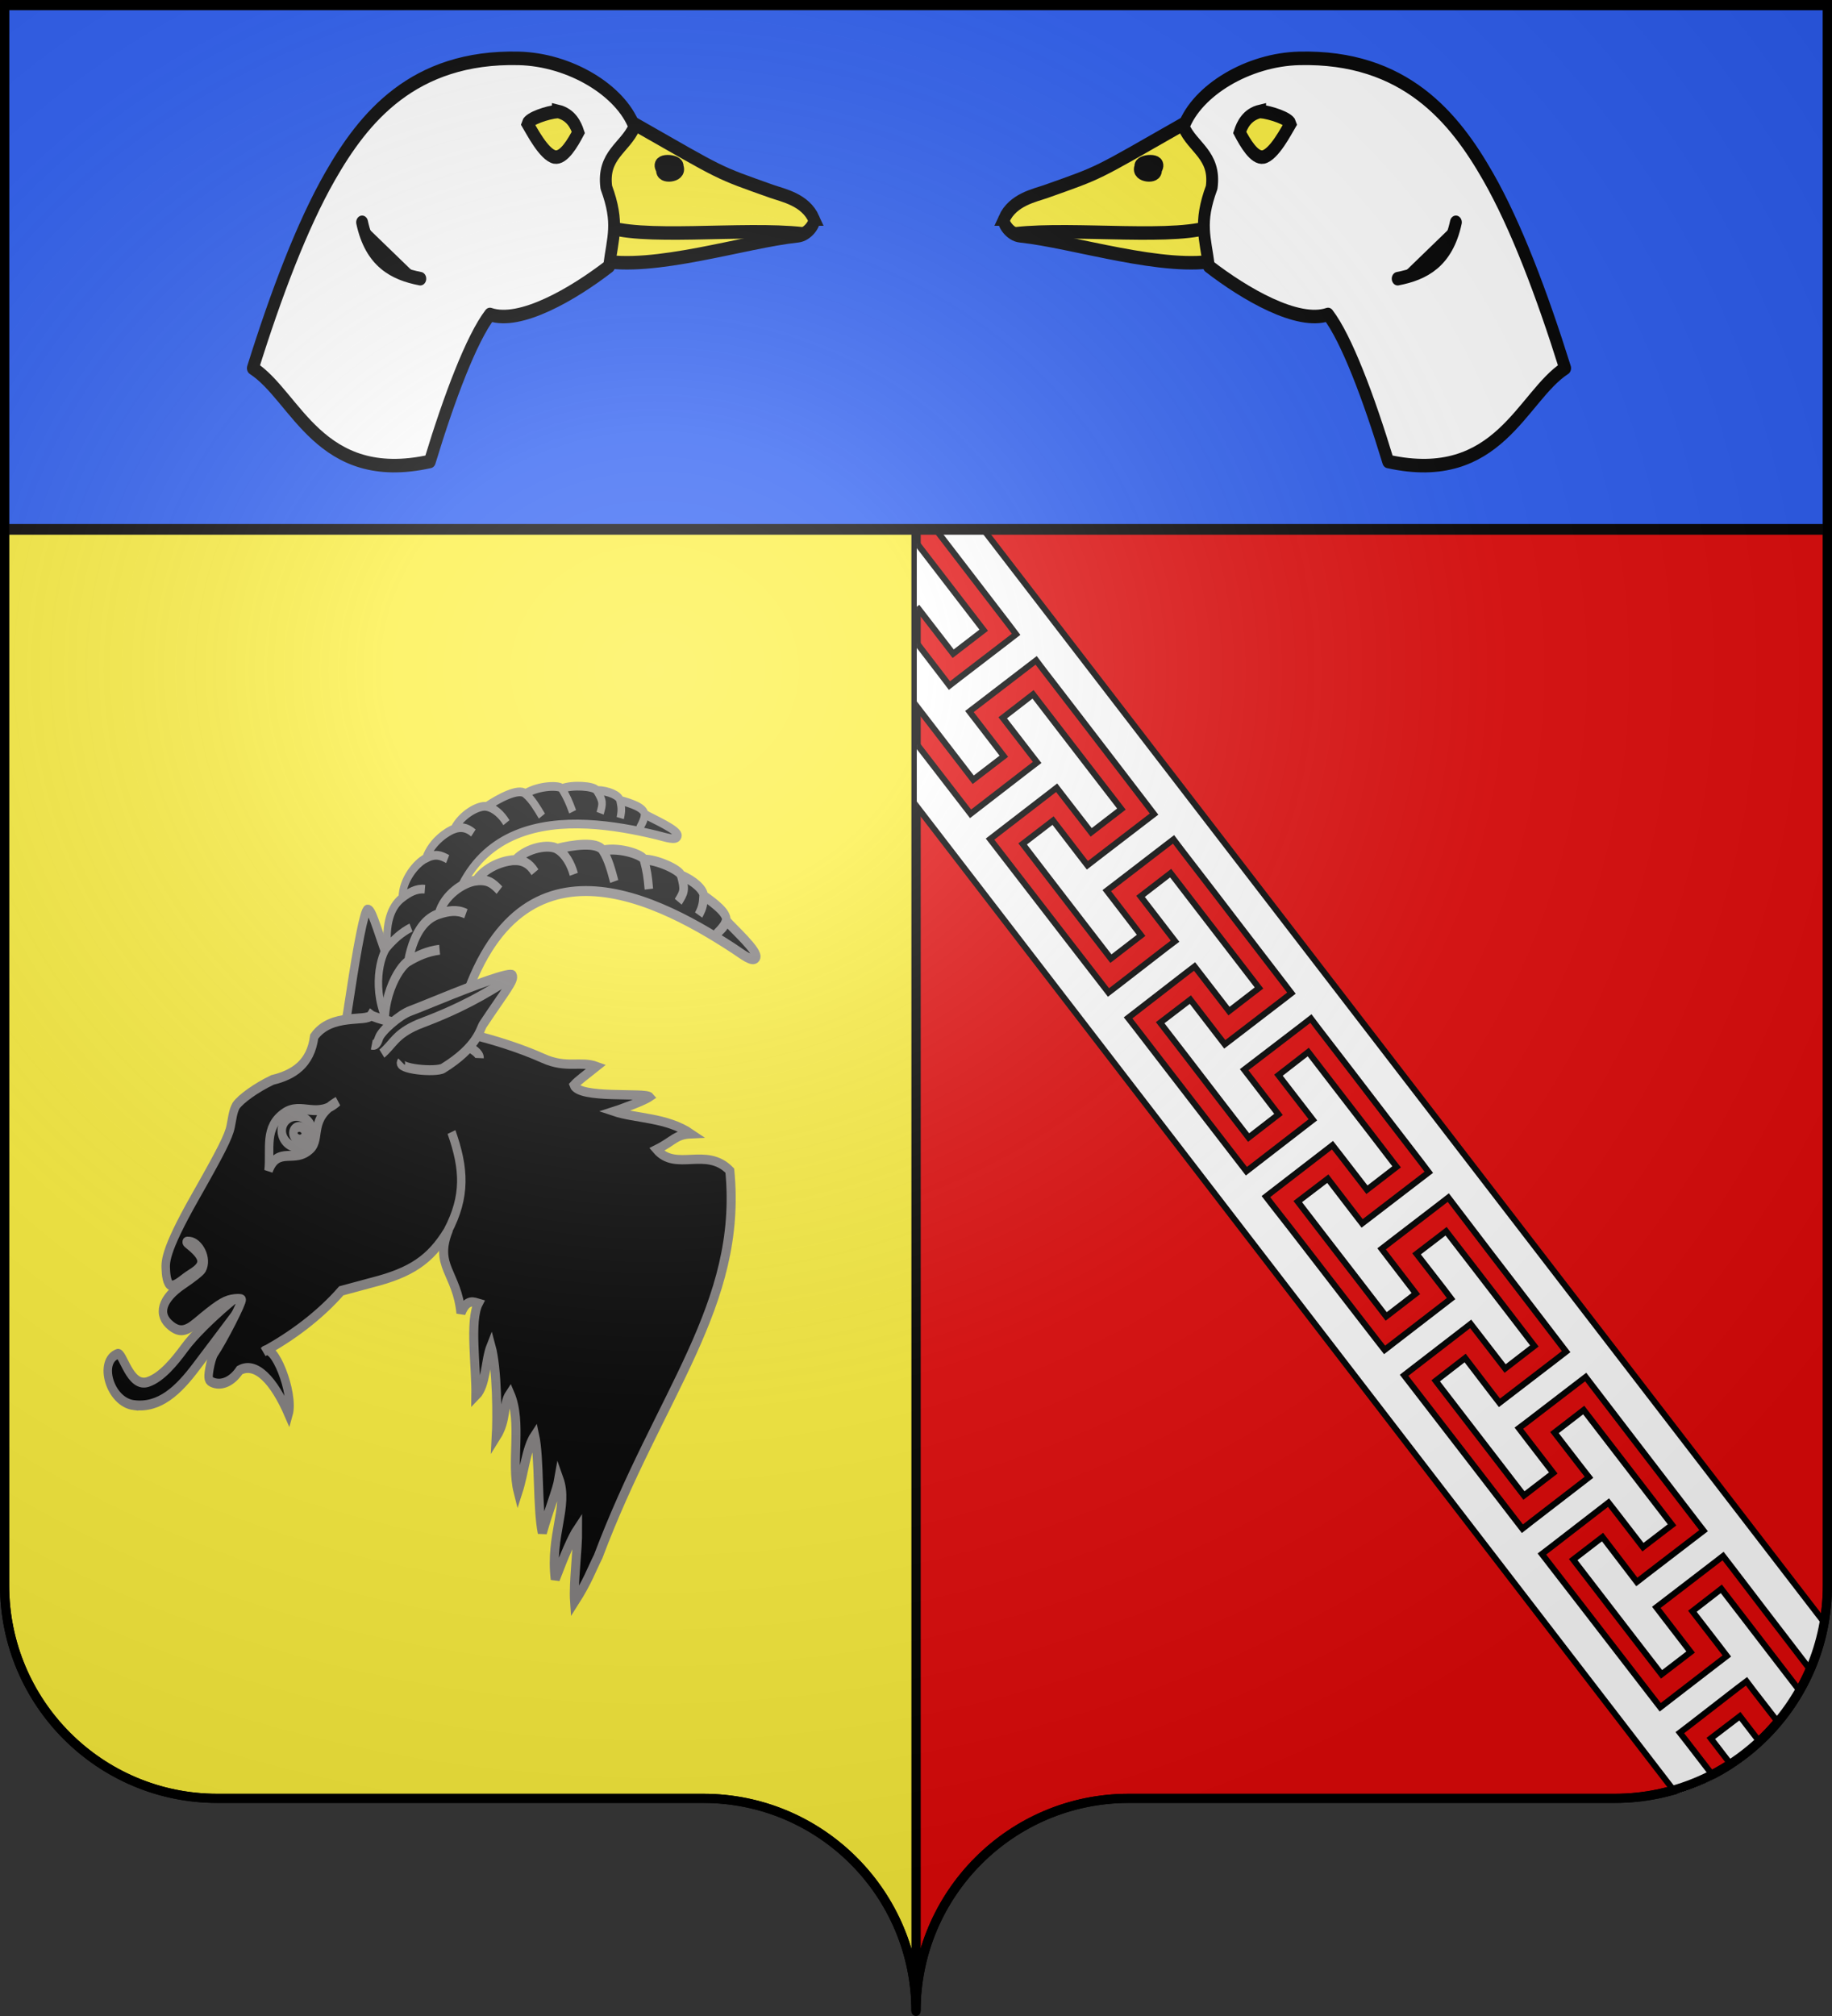 <svg xmlns="http://www.w3.org/2000/svg" xmlns:xlink="http://www.w3.org/1999/xlink" height="660" width="600" version="1.0"><rect width="100%" height="100%" fill="#333333" stroke="none"/><defs><g id="c"><path transform="rotate(18 3.157 -.5)" d="M0 0v1h.5L0 0z" id="b"/><use height="540" width="810" transform="scale(-1 1)" xlink:href="#b"/></g><g id="d"><use height="540" width="810" transform="rotate(72)" xlink:href="#c"/><use height="540" width="810" transform="rotate(144)" xlink:href="#c"/></g><g id="f"><path transform="rotate(18 3.157 -.5)" d="M0 0v1h.5L0 0z" id="e"/><use height="540" width="810" transform="scale(-1 1)" xlink:href="#e"/></g><g id="g"><use height="540" width="810" transform="rotate(72)" xlink:href="#f"/><use height="540" width="810" transform="rotate(144)" xlink:href="#f"/></g><clipPath clipPathUnits="userSpaceOnUse" id="h"><path style="fill:none;stroke:#000;stroke-width:4.858;stroke-linecap:butt;stroke-linejoin:miter;stroke-miterlimit:4;stroke-opacity:1;stroke-dasharray:none;stroke-dashoffset:0;marker:none;visibility:visible;display:inline;overflow:visible" d="M561.232 332.405V814.51H84.786V332.405h476.446z"/></clipPath><clipPath clipPathUnits="userSpaceOnUse" id="j"><path d="M1269.117-161.985v657c0-38.505 31.209-69.75 69.656-69.75h159.187c38.447 0 69.656-31.246 69.656-69.75v-517.5h-298.5z" style="fill:none;stroke:#000;stroke-width:3;stroke-linecap:butt;stroke-linejoin:miter;stroke-miterlimit:4;stroke-opacity:1;stroke-dasharray:none;stroke-dashoffset:0;marker:none;visibility:visible;display:inline;overflow:visible"/></clipPath><radialGradient xlink:href="#a" id="l" gradientUnits="userSpaceOnUse" gradientTransform="matrix(1.551 0 0 1.35 -227.894 -51.264)" cx="285.186" cy="200.448" fx="285.186" fy="200.448" r="300"/><linearGradient id="a"><stop style="stop-color:white;stop-opacity:.314" offset="0"/><stop offset=".19" style="stop-color:white;stop-opacity:.251"/><stop style="stop-color:#6b6b6b;stop-opacity:.125" offset=".6"/><stop style="stop-color:black;stop-opacity:.125" offset="1"/></linearGradient></defs><g style="display:inline"><path style="fill:#e20909;fill-opacity:1;fill-rule:nonzero;stroke:#000;stroke-width:3;stroke-linecap:butt;stroke-linejoin:miter;stroke-miterlimit:4;stroke-opacity:1;stroke-dasharray:none;stroke-dashoffset:0;marker:none;visibility:visible;display:inline;overflow:visible" d="M300 1.5v657c0-38.504 31.21-69.75 69.656-69.75h159.188c38.447 0 69.656-31.246 69.656-69.75V1.5H300z"/><path style="fill:#fcef3c;fill-opacity:1;fill-rule:nonzero;stroke:#000;stroke-width:3;stroke-linecap:butt;stroke-linejoin:miter;stroke-miterlimit:4;stroke-opacity:1;stroke-dasharray:none;stroke-dashoffset:0;marker:none;visibility:visible;display:inline;overflow:visible" d="M1.5 1.5V519c0 38.504 31.21 69.75 69.656 69.75h159.188c38.447 0 69.656 31.246 69.656 69.75V1.5H1.5z"/><g style="display:inline"><g style="stroke:#000"><g style="stroke:#000;stroke-width:1.392;stroke-miterlimit:4;stroke-dasharray:none;display:inline"><path d="M362.17 219.243c-4.033 9.685 2.292 11.258 3.367 22.089 1.62-4.038 3.65-2.91 4.722-2.616-2.436 4.584-.554 16.647-.673 24.407 2.804-2.758 2.514-9.28 4.092-13.147 1.703 6.07 1.726 18.869 1.433 23.993 2.955-4.578 1.694-8.45 3.707-11.406 3.349 7.577.196 18.147 2.204 25.908 1.632-4.927 2.166-11.433 4.499-14.866 1.359 6.141.678 19.073 2.07 25.778 1.927-6.616 3.955-11.24 4.5-14.358 2.705 7.404-2.446 14.824-.991 26.629 2.5-6.402 4.602-11.201 6.07-13.34.04 5.85-1.197 14.023-.825 19.282 3.553-5.414 4.563-8.447 6.406-12.016 16.672-43.182 39.196-66.358 35.678-101.936-6.44-6.434-14.623.4-19.828-5.587 4.658-2.262 5.046-3.95 9.299-4.136-6.59-4.387-15.094-4.035-20.821-5.92.398-.123 7.597-2.548 9.555-3.839-1.093-1.249-19.14.623-20.441-3.13 1.115-1.215 3.45-2.842 6.09-4.91-4.315-1.547-8.12.655-14.479-2.141-11.528-5.07-30.919-9.755-33.828-7.334" style="fill:#000;fill-opacity:1;stroke:#817e7e;stroke-width:2.453;stroke-miterlimit:4;stroke-opacity:1;stroke-dasharray:none" transform="matrix(1.208 0 0 1.239 -290.598 130.924)"/><g style="fill:#000;fill-opacity:1;stroke:#817e7e;stroke-width:1.231;stroke-miterlimit:4;stroke-opacity:1;stroke-dasharray:none" transform="matrix(2.22 .441 -.376 2.6 107.831 139.86)"><path style="fill:#000;fill-opacity:1;stroke:#817e7e;stroke-width:1.231;stroke-miterlimit:4;stroke-opacity:1;stroke-dasharray:none" d="M-7.753 124.45c3.77-.23 6.084-2.893 8.149-6.225 2.424-3.914 7.187-11.435 6.993-11.68-.29-.368-6.77 5.886-9.066 9.694-1.114 1.847-2.653 4.13-4.523 5.028-2.505 1.203-4.2-3.06-4.928-2.694-2.66 1.333-.163 6.095 3.375 5.878z"/><path d="M34.034 81.247c-.597.974 4.846.476 5.72-.193 4.21-3.226 4.172-5.32 4.496-5.92 2.345-4.346 3.43-5.838 2.996-6.288-.307-.385-4.975 1.997-9.36 4.418-1.75.965-3.39 1.849-3.634 1.97-1.366.68-3.542 2.969-3.697 3.846-.12.678-.387.924-.826.9" style="fill:#000;fill-opacity:1;stroke:#817e7e;stroke-width:1.231;stroke-miterlimit:4;stroke-opacity:1;stroke-dasharray:none" transform="rotate(-60.667 22.201 90.61)"/><use xlink:href="#i" height="304.2" width="251" transform="scale(.879) rotate(-17.542 45.783 69.272)" style="fill:#000;fill-opacity:1;stroke:#817e7e;stroke-width:1.4;stroke-miterlimit:4;stroke-opacity:1;stroke-dasharray:none"/><path id="i" style="fill:#000;fill-opacity:1;stroke:#817e7e;stroke-width:1.231;stroke-miterlimit:4;stroke-opacity:1;stroke-dasharray:none" d="M21.08 74.278c-2.265-5.174.082-9.904 1.324-10.822 1.242-.917 2.536-1.696 4.258-2.183-1.722.487-3.016 1.266-4.258 2.183.222-4.05 1.792-5.782 3.408-6.548 1.213-.575 2.477-1.01 3.87-.684-1.393-.327-2.657.109-3.87.684.343-2.465 2.909-4.503 4.63-4.99 1.721-.488 2.523-.046 3.564.61-1.041-.656-1.843-1.098-3.564-.61 1.36-2.29 4.16-3.289 5.207-3.457 1.048-.168 2.066.007 3.078 1.007-1.012-1-2.03-1.175-3.078-1.007 1.518-1.87 4.504-2.793 5.762-2.404 1.258.39 2.322 1.53 2.93 2.722-.608-1.192-1.672-2.332-2.93-2.722 2.073-.818 5.588-1.913 6.6-.913 1.01 1 1.67 2.331 2.277 3.523-.607-1.192-1.267-2.523-2.278-3.523 2.53-.87 5.87-.382 6.09.13.659 1.331.869 1.89 1.312 3.488-.443-1.599-.653-2.157-1.313-3.488 1.774-.348 5.318.37 5.657 1.027.893 1.724.756 2.007.128 3.291.628-1.284.824-1.605-.128-3.291 2.036.35 3.58 1.26 3.635 1.925.061.725.19 1.28-.302 2.5.493-1.22.4-1.395.302-2.5 1.876.732 3.778 1.575 3.767 2.502-.008.687-1.413 2.235-.885 1.596.693-.838.602-.658.885-1.596 1.054.751 5.436 3.061 5.034 3.829-.367.698-2.06-.114-3.386-.585-13.424-4.778-35.48-9.85-38.177 17.422l-9.549 2.884z"/><path style="fill:#000;fill-opacity:1;stroke:#817e7e;stroke-width:1.231;stroke-miterlimit:4;stroke-opacity:1;stroke-dasharray:none" d="M34.639 73.567c-.289-2.216-15.265-2.068-16.458-2.618-.448.972-5.774.639-7.705 4.004.067 3.453-2.205 5.197-5.073 6.314C3.2 82.63 1.233 84.368.705 85.3c-.362.81-.276 1.788-.347 2.665-.074 1.282-.86 3.304-3.628 9.52-3.412 7.66-2.885 8.789-2.675 9.72.175.776.602 1.935 1.325 1.659.766-.293 1.35-1.079 2.277-1.787 1.074-.821 2.01-1.742.676-2.781-1.145-.893-2.633-1.117-1.468-1.199 1.393-.098 2.933 1.64 2.338 3.043-.136.318-1.23 1.335-2.353 2.261-2.85 2.348-3.173 4.434-.891 5.455 1.335.598 2.223.334 3.558-1.016 2.424-2.45 3.438-3.3 4.54-3.68.653-.226 1.295-.338 1.458-.264.255.114-1.832 5.468-2.83 7.267-.184.33-.326 1.228-.346 2.032-.031 1.236.086 1.478.846 1.577 1.322.173 2.683-.64 3.509-2.167 2.15-1.506 5.152.438 7.93 4.197.417-2.663-3.673-8.662-4.853-7.065 3.7-2.552 7.269-5.767 9.86-9.325l4.246-1.766c5.405-2.17 7.87-4.22 9.768-8.11 1.916-4.728 1.103-8.088-1.502-12.24"/><g style="fill:#000;fill-opacity:1;stroke:#817e7e;stroke-width:1.15;stroke-miterlimit:4;stroke-opacity:1;stroke-dasharray:none"><path style="fill:#000;fill-opacity:1;stroke:#817e7e;stroke-width:1.15;stroke-miterlimit:4;stroke-opacity:1;stroke-dasharray:none" d="M34.034 81.247c-.597.974 4.846.476 5.72-.193 4.21-3.226 4.172-5.32 4.496-5.92 2.345-4.346 3.43-5.838 2.996-6.288-.307-.385-4.975 1.997-9.36 4.418-1.75.965-3.39 1.849-3.634 1.97-1.366.68-3.542 2.969-3.697 3.846-.12.678-.387.924-.826.9" transform="matrix(1.07 0 0 1.07 -12.907 -11.035)"/><path style="fill:#000;fill-opacity:1;fill-rule:evenodd;stroke:#817e7e;stroke-width:1.15;stroke-linecap:butt;stroke-linejoin:miter;stroke-miterlimit:4;stroke-opacity:1;stroke-dasharray:none" d="M31.253 80.776c1.356-1.372 1.39-2.503 4.265-4.151 5.636-2.933 8.307-4.913 11.74-7.605" transform="matrix(1.07 0 0 1.07 -12.907 -11.035)"/></g><g style="fill:#000;fill-opacity:1;stroke:#817e7e;stroke-width:1.231;stroke-miterlimit:4;stroke-opacity:1;stroke-dasharray:none"><g style="fill:#000;fill-opacity:1;stroke:#817e7e;stroke-width:1.34;stroke-miterlimit:4;stroke-opacity:1;stroke-dasharray:none"><path d="M6.14 92.566c.913-3.626 3.903-1.553 6.068-4.045 1.447-1.665-1.005-4.03 3.147-6.995-2.752 2.994-5.647.958-8.045 2.97-2.9 2.433-1.308 5.05-1.17 8.07z" style="fill:#000;fill-opacity:1;stroke:#817e7e;stroke-width:1.34;stroke-miterlimit:4;stroke-opacity:1;stroke-dasharray:none" transform="matrix(.919 0 0 .919 1.067 7.403)"/><path style="fill:#000;fill-opacity:1;stroke:#817e7e;stroke-width:1.34;stroke-miterlimit:4;stroke-opacity:1;stroke-dasharray:none" d="M12.105 86.945a2.415 2.095 0 1 1-4.83 0 2.415 2.095 0 1 1 4.83 0z" transform="matrix(.919 0 0 .919 1.067 7.082)"/><path transform="matrix(.374 0 0 .374 6.755 54.623)" d="M12.105 86.945a2.415 2.095 0 1 1-4.83 0 2.415 2.095 0 1 1 4.83 0z" style="fill:#000;fill-opacity:1;stroke:#817e7e;stroke-width:3.288;stroke-miterlimit:4;stroke-opacity:1;stroke-dasharray:none"/></g></g></g></g></g></g></g><g style="display:inline"><path transform="translate(-968.864 164.955)" d="m1226.785-74.94-2.614 16.671 7.59 9.89 11.212 14.632 11.243 14.637 2.44 3.198-3.024 2.341-15.75 12.08-3.054 2.337-2.44-3.198-8.798-11.47-7.268 5.598-.774 4.94 6.726 8.74 11.274 14.643 8.834 11.444 10.098-7.716-8.828-11.475-2.44-3.198 3.05-2.305 15.759-12.143 3.05-2.305 2.445 3.167 11.238 14.669 11.243 14.637 11.243 14.637 2.41 3.193-3.025 2.341-15.75 12.081-3.06 2.367-2.44-3.198-8.797-11.47-10.037 7.726 8.802 11.44 11.43 14.856 8.83 11.475 10.031-7.695-8.829-11.475-2.445-3.167 3.055-2.336 15.75-12.081 3.055-2.336 2.41 3.193 11.273 14.642 11.27 14.673 11.211 14.633 2.44 3.198-3.019 2.31-15.785 12.107-3.024 2.34-2.445-3.166-8.798-11.47-9.96 7.642 8.797 11.47 11.274 14.643 8.833 11.444 9.894-7.622-8.798-11.47-2.445-3.167 3.055-2.336 15.755-12.112 3.055-2.336 2.41 3.193 11.273 14.642 11.238 14.669 11.269 14.673 2.414 3.162-3.024 2.341-15.785 12.107-3.02 2.31-2.445-3.167-8.828-11.475-9.885 7.56 8.86 11.48 11.243 14.637 8.86 11.48 9.791-7.574-8.798-11.47-2.445-3.168 3.055-2.336 15.78-12.076 3.025-2.34 2.41 3.192 11.273 14.643 11.238 14.668 11.274 14.642 2.41 3.193-3.02 2.31L1418 233.251l-3.02 2.31-2.419-3.131-8.824-11.506-9.843 7.503 8.854 11.51 11.279 14.612 8.829 11.475 9.715-7.491-8.798-11.47-2.414-3.163 3.024-2.34 15.785-12.108 3.025-2.34 2.44 3.197 5.588 7.33 5.64 7.4 11.27 14.674 11.237 14.668 2.415 3.162-3.025 2.341-15.75 12.08-3.054 2.337-2.445-3.167-8.793-11.501-9.65 7.47 8.804 11.44 11.273 14.642 8.829 11.475 9.604-7.383-8.83-11.475-2.44-3.198 3.05-2.305 15.786-12.107 3.055-2.336 2.414 3.162 11.238 14.669 11.243 14.637 11.27 14.673 2.444 3.167-3.055 2.336-15.785 12.107-3.024 2.341-2.414-3.162-8.82-11.537-9.603 7.382 8.829 11.476 11.274 14.642 8.833 11.444 9.527-7.3-8.828-11.475-2.415-3.162 3.056-2.336 15.749-12.08 3.06-2.368 2.445 3.167 11.207 14.664 11.243 14.637 11.238 14.669 2.445 3.167-3.024 2.34-15.785 12.107-3.024 2.341-2.44-3.198-8.798-11.47-9.523 7.269 8.829 11.475 11.3 14.678 8.828 11.475 9.425-7.252-8.793-11.501-2.45-3.137 3.06-2.367 15.75-12.08 3.055-2.337 2.41 3.194 11.273 14.642 11.212 14.632 2.914 3.81a516.219 516.219 0 0 0 11.074-7.278l-155.987-202.646zm-4.275 27.26-4.45 28.372 3.382-2.6 3.024-2.342 2.445 3.167 8.834 11.444 10.046-7.787-8.803-11.44-11.273-14.642zm39.44 51.261-10.006 7.73 8.834 11.445 2.445 3.167-3.055 2.336-15.729 12.148-3.024 2.34-2.445-3.166-11.278-14.612-11.31-14.616-2.471-3.203-2.63 16.764 169.884 220.736L1553.7 468.84a576.094 576.094 0 0 0 11.995-6.09l-1.499-1.944 3.025-2.34 15.759-12.143 3.024-2.341 2.445 3.167 1.576 2.05a537.907 537.907 0 0 0 10.17-6.155l-2.388-3.126-11.273-14.643-8.83-11.475-9.424 7.252 8.833 11.445 2.476 3.172-3.024 2.34-15.728 12.148-3.024 2.341-2.471-3.203-11.279-14.611-11.283-14.58-11.274-14.643-2.476-3.172 3.055-2.336 15.697-12.152 3.086-2.331 2.41 3.193 8.864 11.449 9.399-7.288-8.829-11.475-11.269-14.674-8.828-11.475-9.47 7.34 8.833 11.445 2.44 3.198-3.02 2.31-15.759 12.142-3.024 2.341-2.445-3.167-11.278-14.611-11.305-14.647-11.284-14.581-2.445-3.167 3.055-2.336 15.729-12.147 3.024-2.341 2.45 3.136 8.833 11.444 9.528-7.3-8.83-11.475-11.273-14.642-8.829-11.475-9.572 7.387 8.86 11.48 2.45 3.136-3.025 2.341-15.759 12.143-3.03 2.372-2.444-3.167-11.3-14.678-11.279-14.612-11.278-14.611-2.445-3.167 3.024-2.341 15.759-12.143 3.024-2.34 2.445 3.166 8.834 11.445 9.572-7.388-8.797-11.47-11.274-14.642-8.834-11.444-9.67 7.403 8.895 11.454 2.41 3.193-3.024 2.341-15.724 12.117-3.024 2.34-2.45-3.136-11.31-14.616-11.304-14.647-5.707-7.38-5.664-7.246-2.445-3.167 3.024-2.34 15.759-12.143 3.024-2.341 2.45 3.136 8.834 11.444 9.715-7.491-8.798-11.47-11.278-14.612-8.855-11.51-9.76 7.578 8.859 11.48 2.419 3.132-3.025 2.34-15.728 12.148-3.024 2.341-2.445-3.167-11.305-14.647-11.278-14.612-11.274-14.642-2.45-3.136 3.024-2.34 15.697-12.153 3.056-2.336 2.445 3.167 8.833 11.444 9.823-7.57-8.829-11.475-11.274-14.642-8.828-11.475-9.859 7.596 8.83 11.475 2.47 3.203-3.05 2.305-15.697 12.152-3.056 2.336-2.419-3.131-11.335-14.652-11.279-14.612-11.304-14.647-2.446-3.167 3.025-2.34 15.759-12.143 3.024-2.341 2.445 3.167 8.864 11.449 9.895-7.622-8.834-11.444-11.274-14.642-8.828-11.475-9.935 7.678 8.833 11.444 2.446 3.168-3.056 2.336-15.728 12.147-3.024 2.341-2.445-3.167-11.279-14.612-11.304-14.647-11.279-14.611-2.44-3.198 3.02-2.31 15.727-12.147 3.025-2.341 2.445 3.167 8.833 11.444 10.001-7.7-8.828-11.475-11.43-14.856z" style="fill:#fff;fill-opacity:1;fill-rule:evenodd;stroke:#000;stroke-width:2;stroke-linecap:butt;stroke-linejoin:miter;stroke-miterlimit:4;stroke-opacity:1;stroke-dasharray:none;display:inline" clip-path="url(#j)"/><g style="display:inline;stroke:#000;fill:#2b5df2"><path d="M1.496 393.858h597.008v147.008H1.496V393.858z" style="fill:#2b5df2;fill-opacity:1;fill-rule:nonzero;stroke:#020000;stroke-width:3;stroke-linecap:butt;stroke-miterlimit:4;stroke-opacity:1;stroke-dasharray:none" transform="matrix(1 0 0 1.168 .004 -458.426)"/></g><g style="display:inline;stroke:#000;stroke-width:1.392;stroke-miterlimit:4;stroke-dasharray:none"><g transform="translate(-1481.01 96.287)"><g style="stroke:#000;stroke-width:3;stroke-miterlimit:4;stroke-opacity:1;stroke-dasharray:none" id="k"><g style="stroke:#000;stroke-width:3;stroke-miterlimit:4;stroke-opacity:1;stroke-dasharray:none;display:inline"><g style="fill:#000;stroke:#000;stroke-width:1.388;stroke-miterlimit:4;stroke-opacity:1;stroke-dasharray:none;display:inline"><g style="fill:#000;stroke:#000;stroke-width:2.219;stroke-linecap:round;stroke-miterlimit:4;stroke-opacity:1;stroke-dasharray:none"><path d="M1406.116 344.519c1.631-3.201 5.795-3.878 7.923-4.54 10.477-3.26 8.787-2.601 25.638-11.012 4.257 4.591 6.834 8.216 8.778 11.694-.774 8.697-1.33 7.027-2.104 10.625-10.022 1.862-27.312-3.112-37.206-4.016-1.926-.176-3.342-2.137-3.029-2.751z" style="fill:#fcef3c;fill-rule:evenodd;stroke:#000;stroke-width:2.219;stroke-linecap:round;stroke-linejoin:miter;stroke-miterlimit:4;stroke-opacity:1;stroke-dasharray:none" transform="matrix(1.746 0 0 1.995 -645.226 -711.898)"/><path d="M1408.214 346.952c11.214-1.116 30.942 1.155 37.481-1.455" style="fill:#000;fill-rule:evenodd;stroke:#000;stroke-width:2.219;stroke-linecap:round;stroke-linejoin:miter;stroke-miterlimit:4;stroke-opacity:1;stroke-dasharray:none" transform="matrix(1.746 0 0 1.995 -645.226 -711.898)"/><path d="M1461.484 318.157c-9.585.2-19.128 5.237-21.693 11.215 1.702 3.446 6.078 4.631 5.268 9.955-2.48 5.885-1.201 8.216-.524 12.947 6.754 4.565 16.68 9.621 22.348 7.907 3.43 3.926 7.594 13.492 11.28 24.125 20.746 4 25.05-10.682 33.197-15.312-4.32-12.083-9.222-23.429-14.473-31.463-6.247-9.557-15.56-19.787-35.403-19.374z" style="fill:#fff;fill-rule:evenodd;stroke:#000;stroke-width:2.219;stroke-linecap:round;stroke-linejoin:round;stroke-miterlimit:4;stroke-opacity:1;stroke-dasharray:none" transform="matrix(1.746 0 0 1.995 -645.226 -711.898)"/><path d="M1479.947 354.312c5.035-.847 9.353-2.843 10.921-9.253" style="fill:#000;fill-rule:evenodd;stroke:#000;stroke-width:2.219;stroke-linecap:round;stroke-linejoin:miter;stroke-miterlimit:4;stroke-opacity:1;stroke-dasharray:none" transform="matrix(1.746 0 0 1.995 -645.226 -711.898)"/><path d="M1431.694 335.978c-.863 1.431 3.292 1.868 2.888.359 1.544-1.717-3.271-1.434-2.888-.36z" style="fill:#000;fill-rule:evenodd;stroke:#000;stroke-width:2.219;stroke-linecap:round;stroke-linejoin:miter;stroke-miterlimit:4;stroke-opacity:1;stroke-dasharray:none;display:inline" transform="matrix(1.746 0 0 1.995 -645.226 -711.898)"/><path d="M1454.15 326.854c-2.504.52-3.4 2.27-3.84 3.453 1.023 1.687 2.73 4.307 4.429 4.038 2.035-.379 4.403-4.441 5.101-5.464-.292-.849-3.674-1.843-5.69-2.027z" style="fill:#fcef3c;fill-rule:evenodd;stroke:#000;stroke-width:2.219;stroke-linecap:round;stroke-linejoin:miter;stroke-miterlimit:4;stroke-opacity:1;stroke-dasharray:none" transform="matrix(1.746 0 0 1.995 -645.226 -711.898)"/></g></g></g></g><use xlink:href="#k" transform="matrix(-1 0 0 1 3557.43 0)" width="600" height="660"/></g></g></g><g style="display:inline"><path style="fill:url(#l);fill-opacity:1;fill-rule:evenodd;stroke:none" d="M1.5 1.5V518.99c0 38.505 31.203 69.755 69.65 69.755h159.2c38.447 0 69.65 31.25 69.65 69.754 0-38.504 31.203-69.754 69.65-69.754h159.2c38.447 0 69.65-31.25 69.65-69.755V1.5H1.5z"/></g><g style="display:inline"><path style="fill:none;fill-opacity:1;fill-rule:nonzero;stroke:#000;stroke-width:3;stroke-linecap:round;stroke-linejoin:round;stroke-miterlimit:4;stroke-dasharray:none;stroke-dashoffset:0;stroke-opacity:1" d="M300 658.5c0-38.504 31.203-69.754 69.65-69.754h159.2c38.447 0 69.65-31.25 69.65-69.753V1.5H1.5v517.493c0 38.504 31.203 69.753 69.65 69.753h159.2c38.447 0 69.65 31.25 69.65 69.754z"/></g></svg>